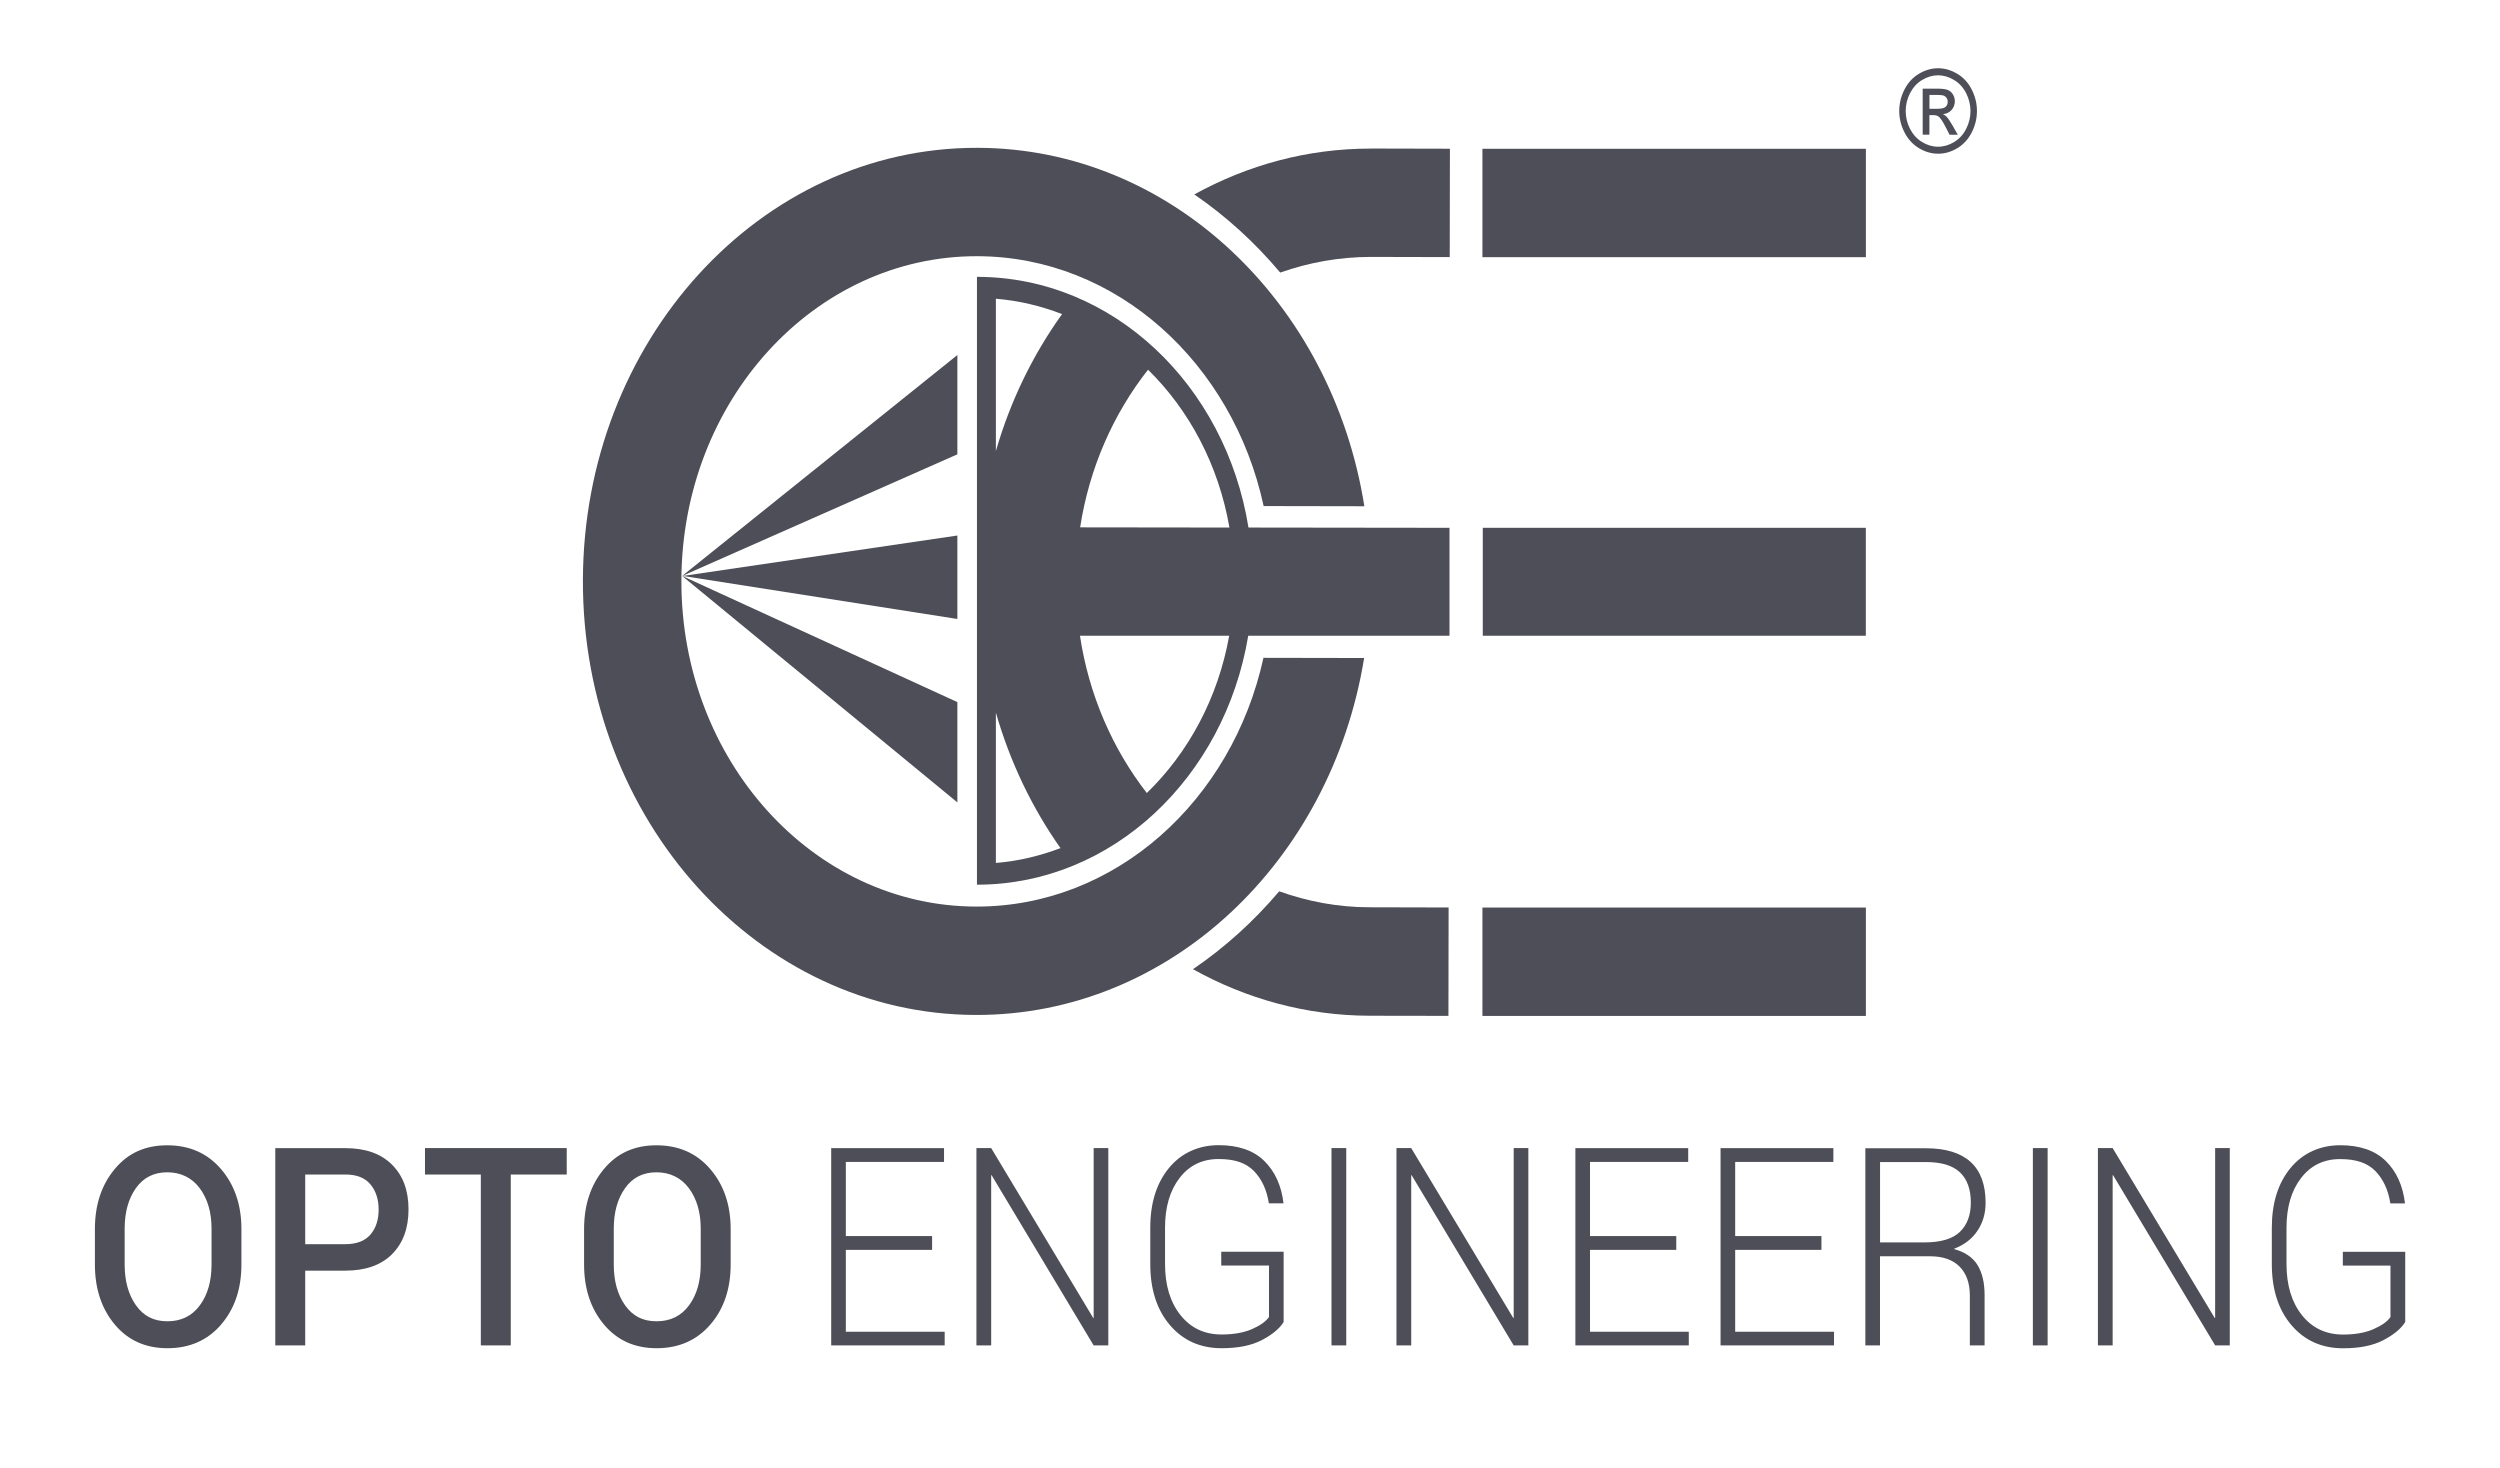 <?xml version="1.0" encoding="UTF-8"?> <svg xmlns="http://www.w3.org/2000/svg" width="252" height="148" viewBox="0 0 252 148" fill="none"><path d="M138.215 14.978C131.802 14.965 125.751 16.636 120.387 19.599C123.588 21.792 126.498 24.448 129.046 27.476C131.933 26.458 135.008 25.897 138.197 25.897L146.133 25.916L146.151 14.991L138.215 14.972V14.978Z" fill="#4D4E57"></path><path d="M137.51 66.328L127.357 66.309C124.198 80.712 112.44 91.409 98.394 91.383C81.959 91.35 68.654 76.647 68.684 58.542C68.713 40.438 82.066 25.793 98.501 25.825C112.541 25.851 124.263 36.6 127.375 51.011L137.527 51.03C134.274 30.537 118.064 14.939 98.518 14.9C76.602 14.854 58.798 34.388 58.757 58.523C58.715 82.664 76.453 102.269 98.37 102.308C117.922 102.348 134.179 86.815 137.504 66.328" fill="#4D4E57"></path><path d="M128.94 89.849C126.379 92.865 123.463 95.514 120.251 97.694C125.609 100.677 131.654 102.374 138.067 102.387L146.002 102.4L146.02 91.475L138.084 91.455C134.89 91.455 131.82 90.874 128.94 89.843" fill="#4D4E57"></path><path d="M188.075 53.203H149.464V64.083H188.075V53.203Z" fill="#4D4E57"></path><path d="M188.081 91.481H149.428V102.406H188.081V91.481Z" fill="#4D4E57"></path><path d="M188.081 14.998H149.428V25.923H188.081V14.998Z" fill="#4D4E57"></path><path d="M96.503 80.882V70.773L68.755 58.053L96.503 80.882ZM96.503 35.785L68.755 58.059L96.503 45.796V35.791V35.785ZM68.808 58.053L96.503 62.393V53.98L68.808 58.059V58.053Z" fill="#4D4E57"></path><path d="M146.109 53.203L125.846 53.177C123.54 38.819 112.179 27.907 98.477 27.907V89.177C112.12 89.177 123.446 78.356 125.822 64.083H146.109V53.203ZM115.599 79.936C112.161 75.511 109.767 70.081 108.86 64.083H123.902C122.782 70.355 119.789 75.876 115.599 79.936ZM100.385 86.978V71.837C101.825 76.836 104.042 81.45 106.898 85.49C104.83 86.273 102.655 86.802 100.385 86.984M100.385 30.113C102.714 30.302 104.943 30.844 107.058 31.66C104.125 35.745 101.849 40.399 100.385 45.463V30.107V30.113ZM123.932 53.177L108.878 53.158C109.808 47.134 112.244 41.691 115.723 37.266C119.89 41.352 122.841 46.899 123.926 53.177" fill="#4D4E57"></path><path d="M195.359 6.879C196.017 6.879 196.657 7.062 197.285 7.434C197.914 7.806 198.4 8.334 198.749 9.026C199.099 9.718 199.277 10.436 199.277 11.186C199.277 11.937 199.105 12.642 198.761 13.327C198.417 14.012 197.937 14.547 197.315 14.926C196.693 15.305 196.041 15.494 195.365 15.494C194.69 15.494 194.038 15.305 193.415 14.926C192.793 14.547 192.313 14.012 191.963 13.327C191.62 12.642 191.442 11.93 191.442 11.186C191.442 10.442 191.62 9.711 191.969 9.026C192.319 8.334 192.811 7.806 193.433 7.434C194.061 7.062 194.701 6.879 195.359 6.879ZM195.359 7.59C194.808 7.59 194.275 7.747 193.753 8.06C193.232 8.373 192.829 8.817 192.532 9.392C192.236 9.966 192.094 10.573 192.094 11.193C192.094 11.813 192.236 12.407 192.526 12.981C192.817 13.549 193.22 13.993 193.735 14.312C194.257 14.632 194.796 14.789 195.359 14.789C195.922 14.789 196.462 14.632 196.983 14.312C197.505 13.993 197.908 13.549 198.192 12.981C198.483 12.413 198.625 11.819 198.625 11.193C198.625 10.566 198.477 9.966 198.186 9.392C197.896 8.817 197.487 8.373 196.965 8.06C196.444 7.747 195.91 7.59 195.359 7.59ZM193.807 13.575V8.935H195.253C195.75 8.935 196.106 8.98 196.325 9.065C196.545 9.15 196.722 9.3 196.853 9.516C196.983 9.731 197.048 9.959 197.048 10.194C197.048 10.534 196.942 10.827 196.722 11.082C196.503 11.33 196.213 11.473 195.845 11.506C195.993 11.578 196.112 11.656 196.207 11.754C196.379 11.937 196.586 12.244 196.829 12.674L197.345 13.582H196.515L196.142 12.851C195.851 12.276 195.614 11.917 195.43 11.767C195.306 11.663 195.122 11.604 194.885 11.604H194.482V13.575H193.801H193.807ZM194.488 10.964H195.312C195.709 10.964 195.976 10.899 196.118 10.769C196.26 10.638 196.331 10.468 196.331 10.253C196.331 10.116 196.296 9.992 196.23 9.888C196.159 9.777 196.065 9.698 195.94 9.646C195.816 9.594 195.59 9.568 195.259 9.568H194.488V10.971V10.964Z" fill="#4D4E57"></path><path d="M240.959 127.572V132.761C240.639 133.218 240.064 133.622 239.24 133.981C238.416 134.34 237.397 134.523 236.182 134.523C234.457 134.523 233.07 133.87 232.033 132.565C230.996 131.26 230.48 129.543 230.48 127.422V123.748C230.48 121.692 230.966 120.021 231.944 118.749C232.922 117.476 234.232 116.836 235.886 116.836C237.539 116.836 238.659 117.241 239.447 118.05C240.23 118.859 240.733 119.943 240.947 121.3H242.423C242.209 119.506 241.563 118.083 240.485 117.026C239.406 115.968 237.871 115.44 235.891 115.44C233.912 115.44 232.146 116.203 230.889 117.73C229.627 119.258 228.999 121.268 228.999 123.774V127.422C228.999 129.981 229.663 132.036 230.984 133.583C232.306 135.13 234.042 135.907 236.194 135.907C237.853 135.907 239.21 135.632 240.265 135.078C241.314 134.523 242.043 133.916 242.446 133.257V126.182H236.158V127.572H240.971H240.959ZM223.286 135.613H224.761V115.727H223.286V132.852L223.25 132.865L212.955 115.727H211.468V135.613H212.955V118.461L212.991 118.448L223.286 135.613ZM204.913 135.613H206.401V115.727H204.913V135.613ZM199.324 124.068C199.875 123.252 200.148 122.305 200.148 121.235C200.148 119.408 199.638 118.031 198.631 117.117C197.617 116.203 196.124 115.746 194.144 115.746H188.028V135.619H189.504V126.632H194.53C195.833 126.632 196.835 126.978 197.523 127.67C198.21 128.362 198.56 129.334 198.56 130.581V135.619H200.047V130.548C200.047 129.321 199.816 128.316 199.348 127.54C198.88 126.763 198.091 126.215 196.983 125.908V125.869C197.991 125.484 198.773 124.89 199.318 124.074M198.66 121.222C198.66 122.482 198.293 123.461 197.558 124.172C196.823 124.883 195.62 125.236 193.961 125.236H189.51V117.136H194.15C195.697 117.136 196.835 117.482 197.564 118.174C198.293 118.866 198.66 119.884 198.66 121.222ZM173.431 135.613H184.869V134.236H174.906V125.986H183.601V124.596H174.906V117.123H184.804V115.733H173.431V135.619V135.613ZM158.798 135.613H170.23V134.236H160.274V125.986H168.968V124.596H160.274V117.123H170.171V115.733H158.798V135.619V135.613ZM152.581 135.613H154.057V115.727H152.581V132.852L152.545 132.865L142.251 115.727H140.763V135.613H142.251V118.461L142.286 118.448L152.581 135.619V135.613ZM134.214 135.613H135.702V115.727H134.214V135.613ZM129.39 133.25V126.176H123.102V127.566H127.914V132.754C127.594 133.211 127.019 133.616 126.196 133.975C125.372 134.334 124.352 134.516 123.137 134.516C121.407 134.516 120.026 133.864 118.989 132.558C117.952 131.253 117.436 129.537 117.436 127.416V123.741C117.436 121.685 117.922 120.015 118.9 118.742C119.878 117.469 121.188 116.83 122.841 116.83C124.495 116.83 125.615 117.234 126.403 118.044C127.185 118.853 127.689 119.936 127.902 121.294H129.378C129.165 119.499 128.513 118.076 127.434 117.019C126.356 115.962 124.821 115.433 122.841 115.433C120.862 115.433 119.095 116.197 117.839 117.724C116.577 119.251 115.948 121.261 115.948 123.767V127.416C115.948 129.974 116.612 132.03 117.934 133.577C119.256 135.123 120.992 135.9 123.143 135.9C124.809 135.9 126.16 135.626 127.215 135.071C128.264 134.516 128.993 133.909 129.396 133.25M110.241 135.613H111.717V115.727H110.241V132.852L110.206 132.865L99.911 115.727H98.423V135.613H99.911V118.461L99.947 118.448L110.241 135.619V135.613ZM83.785 135.613H95.223V134.236H85.26V125.986H93.955V124.596H85.26V117.123H95.158V115.733H83.785V135.619V135.613ZM71.6 133.518C72.969 131.932 73.65 129.909 73.65 127.461V123.885C73.65 121.45 72.963 119.44 71.594 117.841C70.219 116.242 68.411 115.446 66.171 115.446C63.931 115.446 62.206 116.242 60.872 117.841C59.545 119.44 58.875 121.457 58.875 123.885V127.461C58.875 129.902 59.545 131.919 60.878 133.511C62.212 135.104 63.978 135.9 66.183 135.9C68.423 135.9 70.231 135.104 71.6 133.518ZM70.633 127.461C70.633 129.139 70.242 130.509 69.454 131.579C68.666 132.65 67.575 133.185 66.177 133.185C64.778 133.185 63.776 132.65 63.012 131.579C62.253 130.509 61.868 129.139 61.868 127.461V123.852C61.868 122.194 62.247 120.837 63.006 119.767C63.759 118.703 64.814 118.168 66.165 118.168C67.516 118.168 68.648 118.703 69.442 119.773C70.236 120.843 70.633 122.201 70.633 123.852V127.461ZM51.485 118.39H57.127V115.727H42.838V118.39H48.468V135.613H51.485V118.39ZM39.519 126.417C40.627 125.314 41.178 123.806 41.178 121.901C41.178 119.995 40.627 118.514 39.519 117.404C38.41 116.288 36.84 115.733 34.807 115.733H27.748V135.619H30.765V128.081H34.807C36.84 128.081 38.41 127.527 39.519 126.424M38.167 121.927C38.167 122.958 37.895 123.793 37.344 124.44C36.792 125.086 35.951 125.412 34.807 125.412H30.765V118.39H34.807C35.951 118.39 36.792 118.722 37.344 119.388C37.895 120.054 38.167 120.902 38.167 121.927ZM22.284 133.518C23.653 131.932 24.335 129.909 24.335 127.461V123.885C24.335 121.45 23.647 119.44 22.278 117.841C20.903 116.242 19.096 115.446 16.855 115.446C14.615 115.446 12.89 116.242 11.563 117.841C10.229 119.44 9.566 121.457 9.566 123.885V127.461C9.566 129.902 10.235 131.919 11.569 133.511C12.902 135.104 14.674 135.9 16.873 135.9C19.113 135.9 20.921 135.104 22.29 133.518M21.324 127.461C21.324 129.139 20.933 130.509 20.145 131.579C19.356 132.65 18.266 133.185 16.873 133.185C15.48 133.185 14.473 132.65 13.708 131.579C12.95 130.509 12.565 129.139 12.565 127.461V123.852C12.565 122.194 12.944 120.837 13.696 119.767C14.455 118.703 15.504 118.168 16.855 118.168C18.207 118.168 19.339 118.703 20.133 119.773C20.927 120.843 21.324 122.201 21.324 123.852V127.461Z" fill="#4D4E57"></path></svg> 